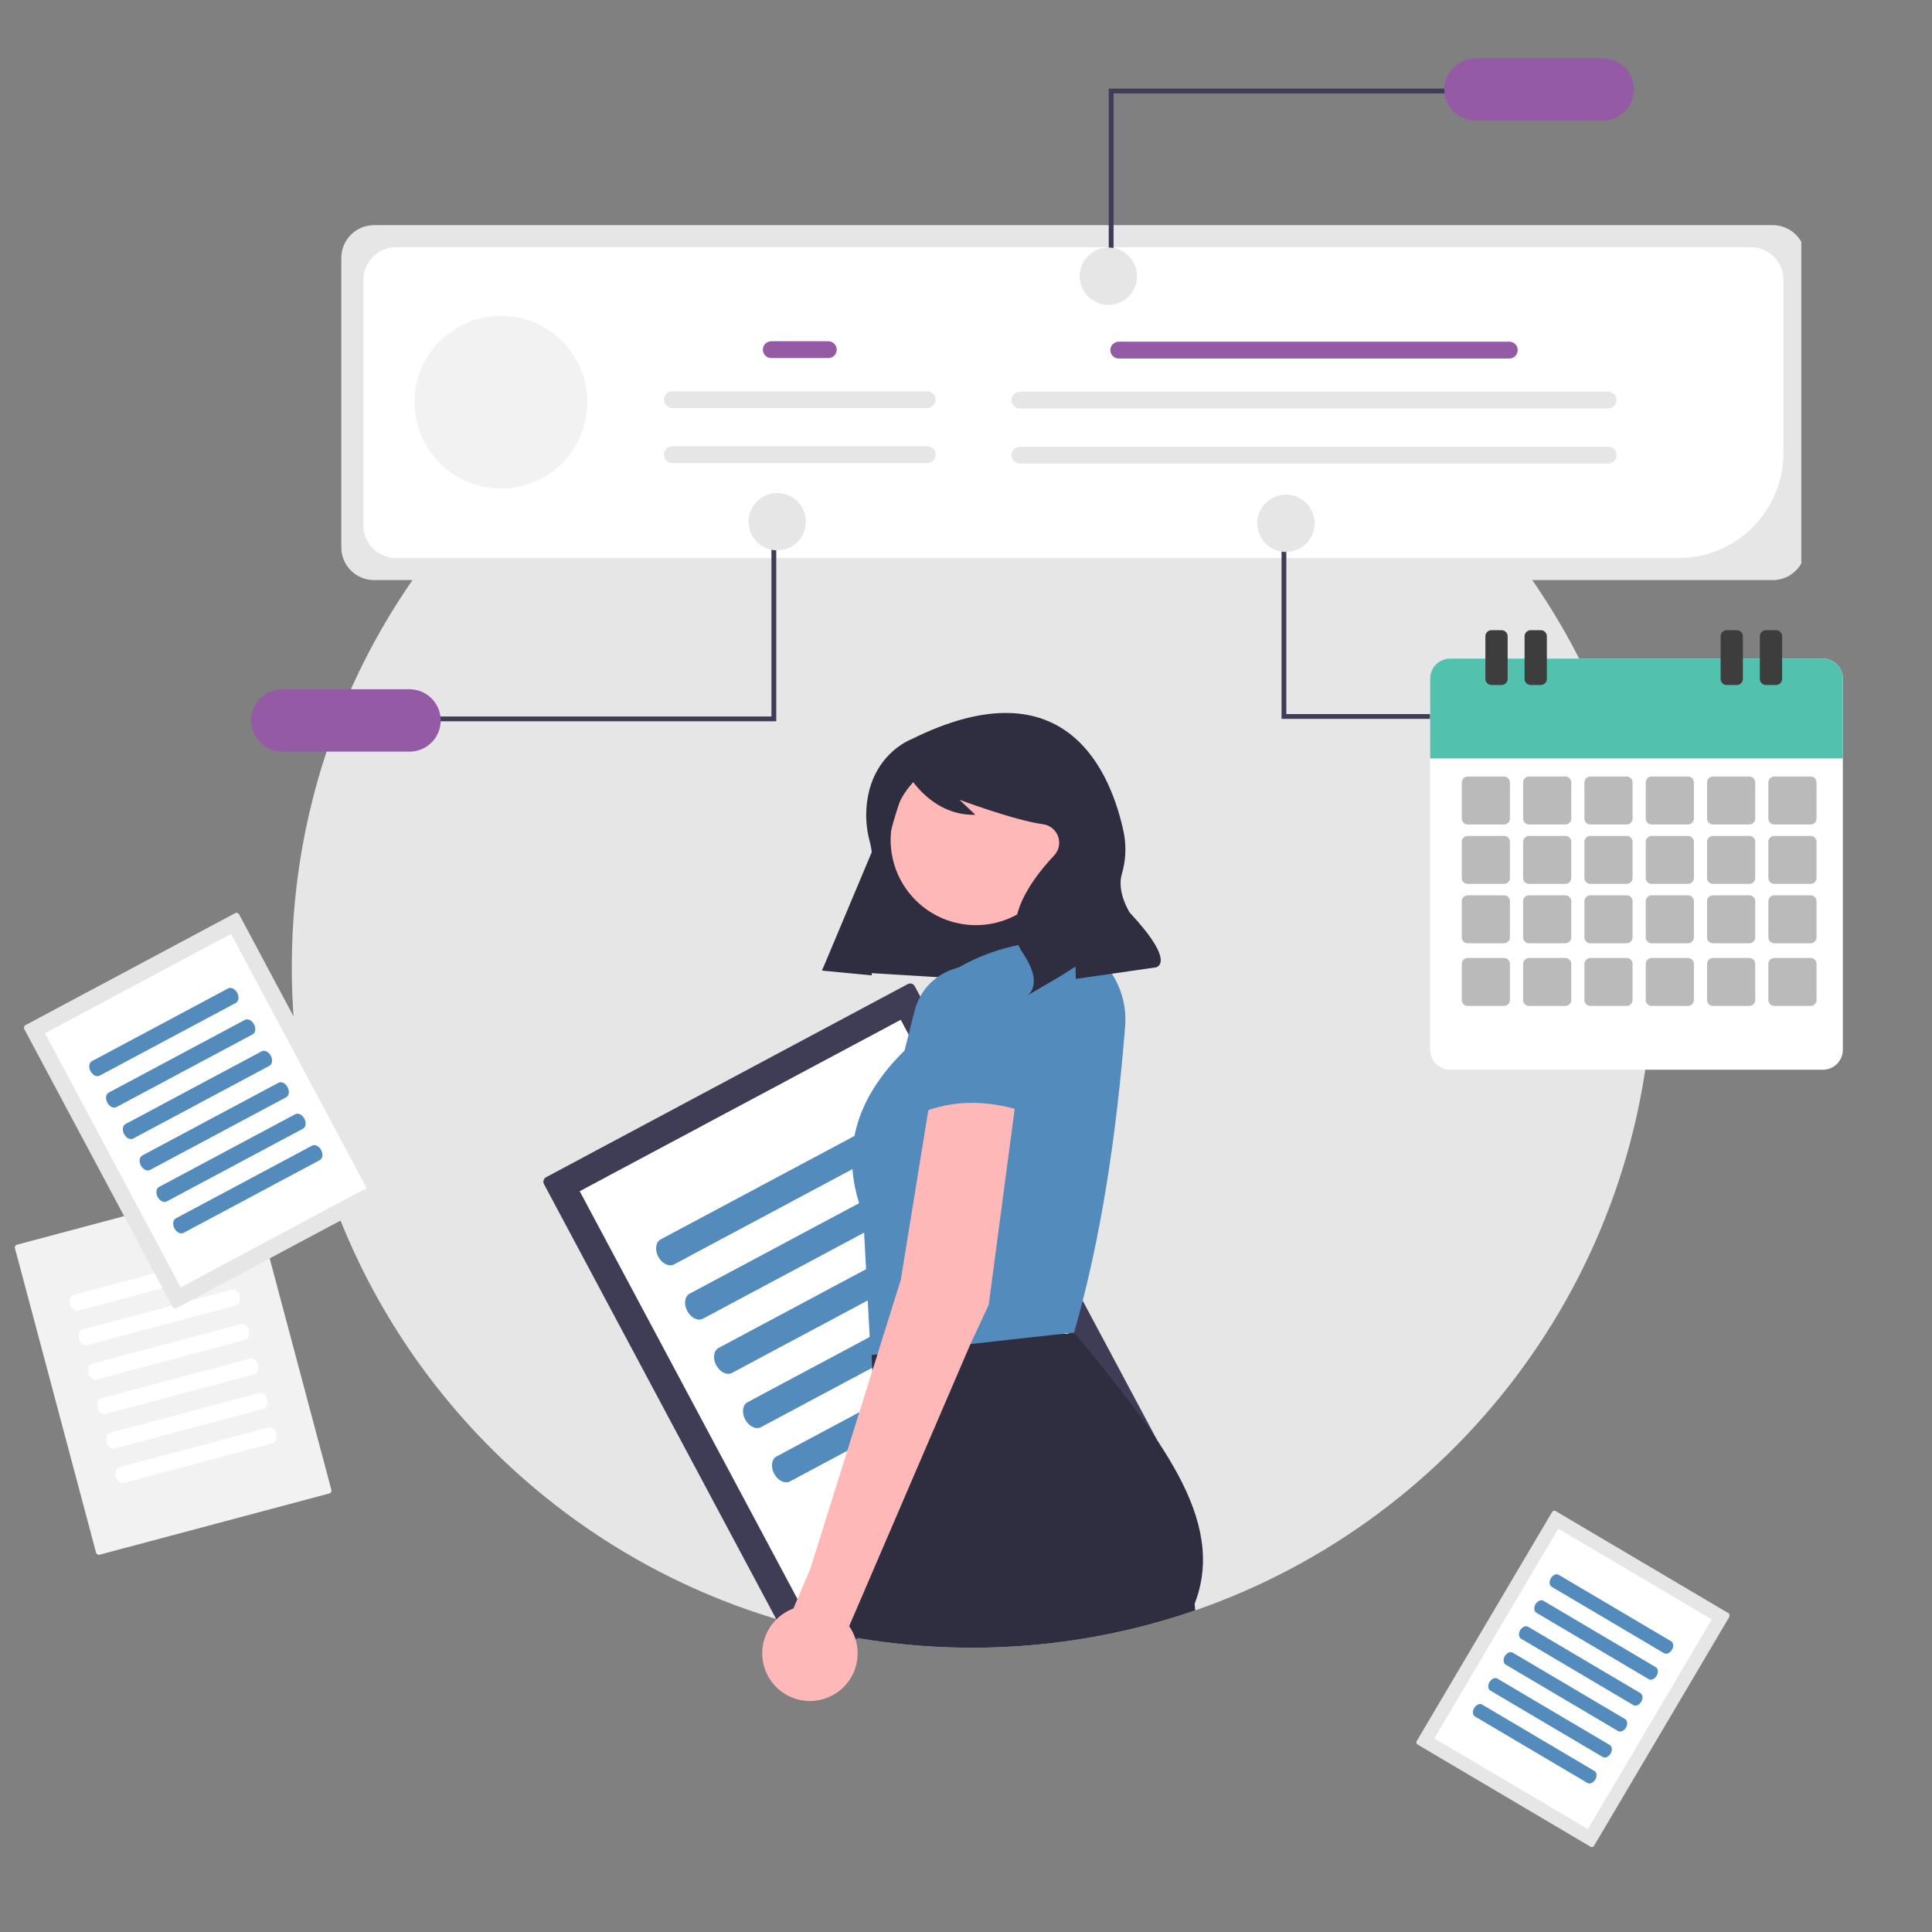 <svg xmlns="http://www.w3.org/2000/svg" xmlns:xlink="http://www.w3.org/1999/xlink" width="800" zoomAndPan="magnify" viewBox="0 0 600 600" height="800" preserveAspectRatio="xMidYMid meet" version="1.0"><rect x="0" y="0" width="600" height="600" fill="#808080" stroke="none"/><defs><clipPath id="89bb601f07"><path d="M 90 88.969 L 514 88.969 L 514 512 L 90 512 Z M 90 88.969 " clip-rule="nonzero"/></clipPath><clipPath id="152b900fd6"><path d="M 439 469 L 537.09 469 L 537.09 574 L 439 574 Z M 439 469 " clip-rule="nonzero"/></clipPath><clipPath id="c8d674a410"><path d="M 105 69 L 559.418 69 L 559.418 181 L 105 181 Z M 105 69 " clip-rule="nonzero"/></clipPath><clipPath id="93ad089cc4"><path d="M 448 18.094 L 508 18.094 L 508 38 L 448 38 Z M 448 18.094 " clip-rule="nonzero"/></clipPath><clipPath id="5bfad93198"><path d="M 553 158 L 559.418 158 L 559.418 230 L 553 230 Z M 553 158 " clip-rule="nonzero"/></clipPath><clipPath id="8594ed94db"><path d="M 502 213 L 559.418 213 L 559.418 233 L 502 233 Z M 502 213 " clip-rule="nonzero"/></clipPath><clipPath id="6e23b83896"><path d="M 77.918 214 L 137 214 L 137 234 L 77.918 234 Z M 77.918 214 " clip-rule="nonzero"/></clipPath><clipPath id="b9aa86b522"><path d="M 444.105 204 L 572.355 204 L 572.355 332.207 L 444.105 332.207 Z M 444.105 204 " clip-rule="nonzero"/></clipPath><clipPath id="442aa84ee0"><path d="M 444.105 204 L 572.355 204 L 572.355 236 L 444.105 236 Z M 444.105 204 " clip-rule="nonzero"/></clipPath><clipPath id="7a20a52db8"><path d="M 461 195.707 L 469 195.707 L 469 213 L 461 213 Z M 461 195.707 " clip-rule="nonzero"/></clipPath><clipPath id="8898181bcc"><path d="M 473 195.707 L 481 195.707 L 481 213 L 473 213 Z M 473 195.707 " clip-rule="nonzero"/></clipPath><clipPath id="fbaa28b6d0"><path d="M 534 195.707 L 542 195.707 L 542 213 L 534 213 Z M 534 195.707 " clip-rule="nonzero"/></clipPath><clipPath id="6b90da4b7a"><path d="M 546 195.707 L 554 195.707 L 554 213 L 546 213 Z M 546 195.707 " clip-rule="nonzero"/></clipPath><clipPath id="8f43c68bb6"><path d="M 4.625 367 L 103 367 L 103 483 L 4.625 483 Z M 4.625 367 " clip-rule="nonzero"/></clipPath></defs><g clip-path="url(#89bb601f07)"><path fill="#e6e6e6" d="M 513.348 300.352 C 513.348 392.852 453.934 471.469 371.18 500.121 C 362.883 502.98 354.441 505.312 345.859 507.125 C 337.273 508.938 328.609 510.215 319.867 510.953 C 311.125 511.695 302.371 511.895 293.605 511.551 C 284.84 511.207 276.125 510.324 267.469 508.906 C 264.168 508.367 260.895 507.746 257.641 507.047 C 253.234 506.113 248.879 505.035 244.578 503.82 C 155.73 478.816 90.613 397.188 90.613 300.352 C 90.613 183.621 185.246 88.992 301.98 88.992 C 418.719 88.992 513.348 183.621 513.348 300.352 Z M 513.348 300.352 " fill-opacity="1" fill-rule="nonzero"/></g><path fill="#3f3d56" d="M 169.594 365.59 C 169.406 365.688 169.246 365.82 169.113 365.98 C 168.98 366.145 168.883 366.328 168.82 366.531 C 168.762 366.73 168.738 366.938 168.762 367.148 C 168.781 367.355 168.84 367.555 168.938 367.742 L 248.406 516.582 C 248.508 516.77 248.641 516.93 248.801 517.062 C 248.965 517.195 249.148 517.293 249.352 517.355 C 249.551 517.418 249.758 517.438 249.969 517.414 C 250.176 517.395 250.375 517.336 250.562 517.238 L 362.898 457.262 C 363.086 457.164 363.246 457.031 363.379 456.867 C 363.512 456.707 363.609 456.523 363.672 456.32 C 363.734 456.117 363.754 455.914 363.734 455.703 C 363.711 455.492 363.652 455.297 363.555 455.109 L 284.086 306.27 C 283.984 306.082 283.855 305.922 283.691 305.789 C 283.527 305.656 283.344 305.559 283.145 305.496 C 282.941 305.434 282.734 305.414 282.523 305.434 C 282.316 305.453 282.117 305.516 281.93 305.613 Z M 169.594 365.59 " fill-opacity="1" fill-rule="nonzero"/><path fill="#ffffff" d="M 180.035 369.938 L 252.758 506.141 L 352.457 452.914 L 279.734 316.711 Z M 173.719 373.309 L 173.73 373.301 L 173.715 373.309 Z M 173.719 373.309 " fill-opacity="1" fill-rule="nonzero"/><path fill="#528bbc" d="M 205.172 384.91 C 203.625 385.738 203.297 388.152 204.438 390.293 C 205.578 392.43 207.77 393.5 209.316 392.672 L 282.336 353.691 C 283.887 352.863 284.215 350.449 283.074 348.309 C 281.93 346.172 279.742 345.102 278.191 345.93 Z M 205.172 384.91 " fill-opacity="1" fill-rule="nonzero"/><path fill="#528bbc" d="M 214.172 401.762 C 212.621 402.59 212.293 405 213.434 407.141 C 214.574 409.281 216.766 410.352 218.312 409.523 L 291.332 370.539 C 292.883 369.715 293.211 367.301 292.07 365.16 C 290.926 363.02 288.738 361.949 287.188 362.777 Z M 214.172 401.762 " fill-opacity="1" fill-rule="nonzero"/><path fill="#528bbc" d="M 223.168 418.609 C 221.617 419.438 221.289 421.852 222.43 423.992 C 223.574 426.129 225.762 427.199 227.312 426.371 L 300.328 387.391 C 301.879 386.562 302.207 384.148 301.066 382.008 C 299.922 379.871 297.734 378.801 296.184 379.629 Z M 223.168 418.609 " fill-opacity="1" fill-rule="nonzero"/><path fill="#528bbc" d="M 232.164 435.461 C 230.613 436.289 230.285 438.703 231.426 440.84 C 232.57 442.98 234.758 444.051 236.309 443.223 L 309.324 404.238 C 310.875 403.414 311.203 401 310.062 398.859 C 308.922 396.719 306.73 395.652 305.184 396.477 Z M 232.164 435.461 " fill-opacity="1" fill-rule="nonzero"/><path fill="#528bbc" d="M 241.16 452.312 C 239.609 453.137 239.281 455.551 240.422 457.691 C 241.566 459.832 243.754 460.898 245.305 460.074 L 318.324 421.09 C 319.871 420.262 320.203 417.848 319.059 415.711 C 317.918 413.57 315.727 412.5 314.18 413.328 Z M 241.16 452.312 " fill-opacity="1" fill-rule="nonzero"/><path fill="#2f2e41" d="M 255.34 301.281 L 321.504 305.324 L 340.031 250.066 L 282 237.805 Z M 255.34 301.281 " fill-opacity="1" fill-rule="nonzero"/><path fill="#ffb8b8" d="M 329.52 260.852 C 329.52 261.719 329.477 262.582 329.391 263.445 C 329.305 264.305 329.18 265.164 329.008 266.012 C 328.84 266.863 328.629 267.703 328.379 268.531 C 328.125 269.359 327.836 270.176 327.504 270.977 C 327.172 271.777 326.801 272.559 326.395 273.324 C 325.984 274.09 325.539 274.832 325.059 275.551 C 324.578 276.27 324.062 276.965 323.512 277.637 C 322.961 278.305 322.379 278.949 321.766 279.562 C 321.156 280.172 320.512 280.754 319.844 281.305 C 319.172 281.855 318.477 282.371 317.758 282.852 C 317.035 283.332 316.293 283.777 315.531 284.188 C 314.766 284.594 313.984 284.965 313.184 285.297 C 312.383 285.629 311.566 285.918 310.738 286.172 C 309.906 286.422 309.07 286.633 308.219 286.801 C 307.367 286.973 306.512 287.098 305.648 287.184 C 304.789 287.27 303.922 287.312 303.055 287.312 C 302.188 287.312 301.324 287.27 300.461 287.184 C 299.602 287.098 298.742 286.973 297.895 286.801 C 297.043 286.633 296.203 286.422 295.375 286.172 C 294.547 285.918 293.73 285.629 292.93 285.297 C 292.129 284.965 291.348 284.594 290.582 284.188 C 289.816 283.777 289.074 283.332 288.355 282.852 C 287.633 282.371 286.938 281.855 286.27 281.305 C 285.598 280.754 284.957 280.172 284.344 279.562 C 283.73 278.949 283.152 278.305 282.602 277.637 C 282.051 276.965 281.535 276.27 281.055 275.551 C 280.574 274.832 280.129 274.09 279.719 273.324 C 279.309 272.559 278.941 271.777 278.609 270.977 C 278.277 270.176 277.984 269.359 277.734 268.531 C 277.48 267.703 277.273 266.863 277.102 266.012 C 276.934 265.164 276.809 264.305 276.723 263.445 C 276.637 262.582 276.594 261.719 276.594 260.852 C 276.594 259.984 276.637 259.117 276.723 258.258 C 276.809 257.395 276.934 256.539 277.102 255.688 C 277.273 254.84 277.48 254 277.734 253.168 C 277.984 252.34 278.277 251.523 278.609 250.723 C 278.941 249.922 279.309 249.141 279.719 248.375 C 280.129 247.613 280.574 246.871 281.055 246.148 C 281.535 245.43 282.051 244.734 282.602 244.062 C 283.152 243.395 283.73 242.754 284.344 242.141 C 284.957 241.527 285.598 240.945 286.27 240.395 C 286.938 239.848 287.633 239.332 288.355 238.848 C 289.074 238.367 289.816 237.922 290.582 237.516 C 291.348 237.105 292.129 236.734 292.93 236.402 C 293.73 236.074 294.547 235.781 295.375 235.527 C 296.203 235.277 297.043 235.066 297.895 234.898 C 298.742 234.73 299.602 234.602 300.461 234.516 C 301.324 234.434 302.188 234.391 303.055 234.391 C 303.922 234.391 304.789 234.434 305.648 234.516 C 306.512 234.602 307.367 234.73 308.219 234.898 C 309.07 235.066 309.906 235.277 310.738 235.527 C 311.566 235.781 312.383 236.074 313.184 236.402 C 313.984 236.734 314.766 237.105 315.531 237.516 C 316.293 237.922 317.035 238.367 317.758 238.848 C 318.477 239.332 319.172 239.848 319.844 240.395 C 320.512 240.945 321.156 241.527 321.766 242.141 C 322.379 242.754 322.961 243.395 323.512 244.062 C 324.062 244.734 324.578 245.43 325.059 246.148 C 325.539 246.871 325.984 247.613 326.395 248.375 C 326.801 249.141 327.172 249.922 327.504 250.723 C 327.836 251.523 328.125 252.34 328.379 253.168 C 328.629 254 328.84 254.84 329.008 255.688 C 329.18 256.539 329.305 257.395 329.391 258.258 C 329.477 259.117 329.52 259.984 329.52 260.852 Z M 329.52 260.852 " fill-opacity="1" fill-rule="nonzero"/><path fill="#2f2e41" d="M 371.008 498.062 L 371.18 500.121 C 362.883 502.98 354.441 505.312 345.859 507.125 C 337.273 508.938 328.609 510.215 319.867 510.953 C 311.125 511.695 302.371 511.895 293.605 511.551 C 284.84 511.207 276.125 510.324 267.469 508.906 L 257.641 507.047 L 266.992 486.309 L 273.121 472.715 L 270.914 425.688 L 270.68 420.82 L 270.395 414.613 L 274.387 414.59 L 302.777 414.418 L 329.832 414.246 L 333.961 414.223 C 359.832 446.043 381.176 471.906 371.008 498.062 Z M 371.008 498.062 " fill-opacity="1" fill-rule="nonzero"/><path fill="#528bbc" d="M 333.57 413.832 L 270.395 420.852 L 268.055 377.176 C 260.641 358.266 265.531 341.391 280.922 326.242 L 284.047 313.863 C 284.461 312.238 285.082 310.695 285.914 309.242 C 286.746 307.789 287.762 306.473 288.953 305.297 C 290.148 304.121 291.477 303.125 292.945 302.312 C 294.41 301.504 295.957 300.902 297.59 300.516 C 307.93 294.586 319.645 291.758 332.789 292.164 C 334.094 292.672 335.348 293.281 336.555 293.992 C 337.762 294.703 338.902 295.504 339.98 296.395 C 341.059 297.289 342.062 298.262 342.984 299.312 C 343.906 300.367 344.738 301.484 345.484 302.672 C 346.227 303.855 346.875 305.094 347.418 306.383 C 347.965 307.672 348.406 308.996 348.738 310.355 C 349.074 311.711 349.301 313.09 349.414 314.484 C 349.527 315.879 349.531 317.273 349.422 318.672 C 346.703 352.996 341.824 385.125 333.57 413.832 Z M 333.57 413.832 " fill-opacity="1" fill-rule="nonzero"/><path fill="#2f2e41" d="M 283.039 229.586 C 283.039 229.586 269.355 234.578 269.004 252.734 C 268.984 255.801 269.387 258.816 270.215 261.77 C 271.102 265.105 271.812 272.348 265.848 281.996 C 261.945 288.266 258.43 294.742 255.293 301.426 L 270.699 302.914 L 273.246 277.375 C 274.488 264.926 277.508 252.922 282.305 241.367 L 282.402 241.129 C 282.402 241.129 289.473 253.41 302.902 253.035 L 297.973 248.371 C 297.973 248.371 314.797 254.707 323.945 255.98 C 324.469 256.051 324.969 256.191 325.453 256.402 C 325.938 256.613 326.383 256.883 326.793 257.215 C 327.203 257.547 327.562 257.93 327.867 258.355 C 328.172 258.785 328.414 259.25 328.594 259.746 C 328.773 260.242 328.883 260.75 328.922 261.277 C 328.965 261.801 328.934 262.324 328.832 262.84 C 328.73 263.359 328.559 263.852 328.32 264.324 C 328.086 264.793 327.789 265.223 327.434 265.613 C 327.383 265.672 327.328 265.73 327.27 265.789 C 321.676 271.711 310.539 285.465 317.555 295.832 C 324.566 306.195 318.891 309.238 318.891 309.238 L 329.285 303.184 L 334 300.168 L 334.109 304.008 L 358.977 300.426 C 358.977 300.426 365.664 299.277 350.812 283.371 C 350.812 283.371 346.832 277.145 348.344 271.637 C 349.609 267.383 349.836 263.078 349.027 258.719 C 345.297 240.82 331.637 205.418 283.039 229.586 Z M 283.039 229.586 " fill-opacity="1" fill-rule="nonzero"/><g clip-path="url(#152b900fd6)"><path fill="#e6e6e6" d="M 483.102 469.266 C 482.918 469.156 482.719 469.129 482.512 469.18 C 482.301 469.234 482.145 469.355 482.035 469.539 L 439.973 540.715 C 439.863 540.898 439.836 541.094 439.891 541.305 C 439.941 541.512 440.062 541.672 440.246 541.781 L 493.965 573.523 C 494.152 573.633 494.348 573.66 494.555 573.609 C 494.766 573.555 494.926 573.434 495.035 573.25 L 537.094 502.074 C 537.203 501.891 537.23 501.695 537.18 501.484 C 537.125 501.277 537.004 501.117 536.82 501.008 Z M 483.102 469.266 " fill-opacity="1" fill-rule="nonzero"/></g><path fill="#ffffff" d="M 483.941 474.742 L 445.453 539.875 L 493.125 568.047 L 531.617 502.914 Z M 480.922 472.957 L 480.926 472.961 L 480.918 472.957 Z M 480.922 472.957 " fill-opacity="1" fill-rule="nonzero"/><path fill="#528bbc" d="M 484.074 489.078 C 483.336 488.641 482.242 489.117 481.637 490.141 C 481.031 491.164 481.141 492.352 481.883 492.789 L 516.801 513.422 C 517.539 513.859 518.633 513.383 519.238 512.359 C 519.844 511.34 519.734 510.148 518.992 509.711 Z M 484.074 489.078 " fill-opacity="1" fill-rule="nonzero"/><path fill="#528bbc" d="M 479.316 497.137 C 478.574 496.699 477.48 497.176 476.875 498.199 C 476.27 499.223 476.379 500.41 477.121 500.848 L 512.039 521.48 C 512.777 521.918 513.871 521.441 514.477 520.418 C 515.082 519.395 514.973 518.207 514.23 517.77 Z M 479.316 497.137 " fill-opacity="1" fill-rule="nonzero"/><path fill="#528bbc" d="M 474.555 505.195 C 473.812 504.758 472.719 505.234 472.113 506.254 C 471.508 507.277 471.617 508.469 472.359 508.906 L 507.277 529.539 C 508.016 529.977 509.109 529.5 509.715 528.477 C 510.32 527.453 510.211 526.266 509.469 525.828 Z M 474.555 505.195 " fill-opacity="1" fill-rule="nonzero"/><path fill="#528bbc" d="M 469.793 513.25 C 469.051 512.812 467.957 513.289 467.352 514.312 C 466.746 515.336 466.855 516.523 467.598 516.961 L 502.516 537.594 C 503.254 538.031 504.348 537.555 504.953 536.531 C 505.559 535.512 505.449 534.32 504.707 533.883 Z M 469.793 513.25 " fill-opacity="1" fill-rule="nonzero"/><path fill="#528bbc" d="M 465.031 521.309 C 464.289 520.871 463.195 521.348 462.59 522.371 C 461.984 523.395 462.094 524.582 462.836 525.02 L 497.754 545.652 C 498.492 546.09 499.586 545.613 500.191 544.59 C 500.797 543.566 500.688 542.379 499.945 541.941 Z M 465.031 521.309 " fill-opacity="1" fill-rule="nonzero"/><path fill="#528bbc" d="M 460.27 529.367 C 459.527 528.93 458.434 529.406 457.828 530.43 C 457.223 531.449 457.332 532.641 458.074 533.078 L 492.992 553.711 C 493.73 554.148 494.828 553.672 495.43 552.648 C 496.035 551.625 495.926 550.438 495.184 550 Z M 460.27 529.367 " fill-opacity="1" fill-rule="nonzero"/><path fill="#ffb8b8" d="M 289.113 339.738 L 288.301 344.762 L 279.754 397.453 L 274.387 414.59 L 272.5 420.617 L 270.914 425.688 L 251.672 487.145 L 246.395 499.547 C 245.914 499.727 245.445 499.926 244.988 500.152 C 244.531 500.379 244.082 500.625 243.652 500.898 C 243.219 501.172 242.801 501.465 242.398 501.781 C 241.996 502.094 241.609 502.43 241.242 502.785 C 240.875 503.141 240.527 503.512 240.199 503.902 C 239.871 504.293 239.562 504.703 239.273 505.125 C 238.988 505.547 238.723 505.984 238.48 506.434 C 238.238 506.883 238.023 507.348 237.828 507.82 C 237.633 508.293 237.465 508.773 237.32 509.262 C 237.176 509.754 237.059 510.25 236.965 510.754 C 236.871 511.254 236.805 511.762 236.766 512.27 C 236.727 512.781 236.711 513.289 236.723 513.801 C 236.734 514.312 236.773 514.82 236.84 515.328 C 236.906 515.836 236.996 516.336 237.113 516.836 C 237.23 517.332 237.371 517.82 237.539 518.305 C 237.707 518.789 237.898 519.262 238.117 519.723 C 238.332 520.188 238.574 520.637 238.836 521.074 C 239.098 521.512 239.383 521.934 239.691 522.344 C 240 522.754 240.324 523.145 240.672 523.52 C 241.02 523.895 241.387 524.25 241.773 524.586 C 242.156 524.922 242.559 525.238 242.973 525.535 C 243.391 525.828 243.824 526.102 244.27 526.352 C 244.715 526.602 245.172 526.832 245.641 527.035 C 246.109 527.238 246.586 527.414 247.074 527.57 C 247.562 527.723 248.055 527.852 248.555 527.953 C 249.055 528.059 249.562 528.133 250.07 528.184 C 250.578 528.234 251.086 528.258 251.598 528.258 C 252.109 528.254 252.621 528.227 253.129 528.172 C 253.637 528.117 254.141 528.035 254.641 527.926 C 255.141 527.82 255.633 527.688 256.117 527.531 C 256.605 527.371 257.082 527.188 257.547 526.98 C 258.016 526.773 258.469 526.543 258.914 526.289 C 259.355 526.035 259.785 525.758 260.199 525.457 C 260.613 525.16 261.012 524.84 261.395 524.5 C 261.773 524.16 262.137 523.801 262.48 523.422 C 262.828 523.047 263.148 522.652 263.453 522.238 C 263.758 521.828 264.039 521.402 264.297 520.961 C 264.559 520.523 264.793 520.07 265.008 519.605 C 265.219 519.141 265.406 518.664 265.57 518.184 C 265.734 517.699 265.871 517.207 265.984 516.707 C 266.098 516.211 266.184 515.707 266.246 515.199 C 266.305 514.691 266.34 514.184 266.348 513.672 C 266.355 513.16 266.336 512.648 266.293 512.141 C 266.246 511.633 266.176 511.125 266.078 510.625 C 265.98 510.125 265.859 509.629 265.711 509.141 C 265.562 508.648 265.387 508.168 265.191 507.699 C 264.992 507.227 264.77 506.77 264.523 506.32 C 264.277 505.871 264.012 505.438 263.719 505.016 L 301.379 417.41 L 302.777 414.418 L 307.051 405.254 L 315.125 344.348 L 315.629 340.52 Z M 289.113 339.738 " fill-opacity="1" fill-rule="nonzero"/><path fill="#528bbc" d="M 320.309 345.977 C 308.051 341.574 296.293 341.105 285.211 345.977 L 288.828 314.629 C 288.797 313.66 288.855 312.695 289.012 311.738 C 289.168 310.781 289.41 309.848 289.75 308.938 C 290.086 308.027 290.504 307.16 291.012 306.332 C 291.516 305.504 292.098 304.73 292.754 304.016 C 293.41 303.301 294.125 302.656 294.906 302.082 C 295.688 301.508 296.52 301.012 297.395 300.598 C 298.273 300.184 299.184 299.859 300.121 299.625 C 301.062 299.387 302.02 299.242 302.988 299.191 C 303.969 299.141 304.941 299.184 305.914 299.324 C 306.887 299.465 307.836 299.699 308.762 300.027 C 309.688 300.355 310.57 300.77 311.414 301.27 C 312.258 301.773 313.047 302.352 313.773 303.008 C 314.504 303.664 315.164 304.387 315.75 305.176 C 316.34 305.961 316.844 306.797 317.266 307.684 C 317.691 308.57 318.023 309.488 318.266 310.438 C 318.508 311.391 318.652 312.355 318.703 313.336 L 318.707 313.387 Z M 320.309 345.977 " fill-opacity="1" fill-rule="nonzero"/><g clip-path="url(#c8d674a410)"><path fill="#e6e6e6" d="M 550.574 180.152 L 116.137 180.152 C 115.473 180.152 114.812 180.086 114.16 179.957 C 113.508 179.828 112.871 179.633 112.258 179.379 C 111.641 179.125 111.059 178.812 110.504 178.441 C 109.953 178.07 109.438 177.652 108.969 177.18 C 108.496 176.711 108.078 176.199 107.707 175.645 C 107.336 175.09 107.023 174.508 106.77 173.891 C 106.516 173.277 106.32 172.645 106.191 171.992 C 106.062 171.34 105.996 170.68 105.996 170.012 L 105.996 80.062 C 105.996 79.398 106.062 78.738 106.191 78.086 C 106.32 77.434 106.516 76.797 106.77 76.184 C 107.023 75.57 107.336 74.984 107.707 74.434 C 108.078 73.879 108.496 73.367 108.969 72.895 C 109.438 72.426 109.953 72.004 110.504 71.637 C 111.059 71.266 111.641 70.953 112.258 70.699 C 112.871 70.441 113.508 70.25 114.16 70.121 C 114.812 69.988 115.473 69.922 116.137 69.922 L 550.574 69.922 C 551.238 69.922 551.898 69.988 552.551 70.121 C 553.203 70.25 553.836 70.441 554.453 70.699 C 555.066 70.953 555.652 71.266 556.203 71.637 C 556.758 72.004 557.27 72.426 557.742 72.895 C 558.211 73.367 558.633 73.879 559 74.434 C 559.371 74.984 559.684 75.57 559.941 76.184 C 560.195 76.797 560.387 77.434 560.52 78.086 C 560.648 78.738 560.715 79.398 560.715 80.062 L 560.715 170.012 C 560.715 170.68 560.648 171.34 560.52 171.992 C 560.387 172.645 560.195 173.277 559.941 173.891 C 559.684 174.508 559.371 175.09 559.004 175.645 C 558.633 176.199 558.211 176.711 557.742 177.18 C 557.27 177.652 556.758 178.07 556.203 178.441 C 555.652 178.812 555.066 179.125 554.453 179.379 C 553.836 179.633 553.203 179.828 552.551 179.957 C 551.898 180.086 551.238 180.152 550.574 180.152 Z M 550.574 180.152 " fill-opacity="1" fill-rule="nonzero"/></g><path fill="#ffffff" d="M 521.25 173.312 L 122.98 173.312 C 122.312 173.312 121.652 173.246 121 173.117 C 120.348 172.988 119.715 172.793 119.102 172.539 C 118.484 172.285 117.902 171.973 117.348 171.602 C 116.793 171.23 116.281 170.812 115.812 170.34 C 115.34 169.871 114.922 169.359 114.551 168.805 C 114.18 168.25 113.867 167.668 113.613 167.051 C 113.355 166.438 113.164 165.805 113.035 165.152 C 112.902 164.5 112.836 163.84 112.836 163.172 L 112.836 86.906 C 112.836 86.242 112.902 85.582 113.035 84.93 C 113.164 84.277 113.355 83.645 113.613 83.027 C 113.867 82.414 114.18 81.832 114.551 81.277 C 114.922 80.723 115.34 80.211 115.812 79.742 C 116.281 79.27 116.793 78.852 117.348 78.48 C 117.902 78.109 118.484 77.797 119.102 77.543 C 119.715 77.289 120.348 77.094 121 76.965 C 121.652 76.832 122.312 76.77 122.98 76.766 L 543.73 76.766 C 544.398 76.77 545.055 76.832 545.711 76.965 C 546.363 77.094 546.996 77.289 547.609 77.543 C 548.227 77.797 548.809 78.109 549.363 78.48 C 549.918 78.852 550.43 79.27 550.898 79.742 C 551.371 80.211 551.789 80.723 552.16 81.277 C 552.531 81.832 552.844 82.414 553.098 83.027 C 553.355 83.645 553.547 84.277 553.676 84.93 C 553.809 85.582 553.871 86.242 553.875 86.906 L 553.875 140.699 C 553.871 141.766 553.82 142.832 553.715 143.895 C 553.609 144.957 553.449 146.012 553.242 147.059 C 553.031 148.105 552.773 149.141 552.461 150.16 C 552.148 151.184 551.789 152.188 551.379 153.172 C 550.973 154.16 550.516 155.125 550.012 156.066 C 549.508 157.008 548.957 157.922 548.363 158.809 C 547.77 159.699 547.137 160.555 546.457 161.379 C 545.781 162.203 545.062 162.996 544.309 163.75 C 543.555 164.504 542.762 165.223 541.938 165.898 C 541.109 166.578 540.254 167.211 539.367 167.805 C 538.48 168.398 537.562 168.949 536.621 169.453 C 535.68 169.957 534.715 170.414 533.73 170.82 C 532.742 171.23 531.738 171.59 530.715 171.902 C 529.695 172.211 528.66 172.473 527.613 172.68 C 526.566 172.891 525.512 173.047 524.449 173.152 C 523.383 173.258 522.32 173.312 521.25 173.312 Z M 521.25 173.312 " fill-opacity="1" fill-rule="nonzero"/><path fill="#955aa5" d="M 468.727 111.344 L 347.434 111.344 C 347.086 111.344 346.754 111.277 346.434 111.145 C 346.113 111.012 345.828 110.82 345.586 110.578 C 345.34 110.332 345.148 110.047 345.02 109.727 C 344.887 109.406 344.82 109.074 344.82 108.727 C 344.82 108.379 344.887 108.047 345.02 107.727 C 345.148 107.406 345.34 107.125 345.586 106.879 C 345.828 106.633 346.113 106.445 346.434 106.312 C 346.754 106.18 347.086 106.113 347.434 106.113 L 468.727 106.113 C 469.074 106.113 469.406 106.18 469.727 106.312 C 470.047 106.445 470.332 106.633 470.578 106.879 C 470.82 107.125 471.012 107.406 471.145 107.727 C 471.277 108.047 471.344 108.379 471.344 108.727 C 471.344 109.074 471.277 109.406 471.145 109.727 C 471.012 110.047 470.82 110.332 470.578 110.578 C 470.332 110.82 470.047 111.012 469.727 111.145 C 469.406 111.277 469.074 111.344 468.727 111.344 Z M 468.727 111.344 " fill-opacity="1" fill-rule="nonzero"/><path fill="#e6e6e6" d="M 499.426 126.863 L 316.734 126.863 C 316.387 126.863 316.055 126.797 315.734 126.664 C 315.414 126.535 315.129 126.344 314.883 126.098 C 314.641 125.855 314.449 125.57 314.316 125.25 C 314.184 124.93 314.117 124.598 314.117 124.25 C 314.117 123.902 314.184 123.57 314.316 123.25 C 314.449 122.93 314.641 122.645 314.883 122.402 C 315.129 122.156 315.414 121.965 315.734 121.832 C 316.055 121.699 316.387 121.637 316.734 121.637 L 499.426 121.637 C 499.773 121.637 500.109 121.699 500.43 121.832 C 500.75 121.965 501.031 122.156 501.277 122.402 C 501.523 122.645 501.711 122.93 501.844 123.25 C 501.977 123.57 502.043 123.902 502.043 124.25 C 502.043 124.598 501.977 124.93 501.844 125.25 C 501.711 125.57 501.523 125.855 501.277 126.098 C 501.031 126.344 500.75 126.535 500.43 126.664 C 500.109 126.797 499.773 126.863 499.426 126.863 Z M 499.426 126.863 " fill-opacity="1" fill-rule="nonzero"/><path fill="#e6e6e6" d="M 499.426 143.969 L 316.734 143.969 C 316.387 143.969 316.055 143.902 315.734 143.77 C 315.414 143.637 315.129 143.449 314.883 143.203 C 314.641 142.957 314.449 142.676 314.316 142.355 C 314.184 142.035 314.117 141.699 314.117 141.355 C 314.117 141.008 314.184 140.672 314.316 140.352 C 314.449 140.031 314.641 139.75 314.883 139.504 C 315.129 139.258 315.414 139.07 315.734 138.938 C 316.055 138.805 316.387 138.738 316.734 138.738 L 499.426 138.738 C 499.773 138.738 500.109 138.805 500.43 138.938 C 500.75 139.07 501.031 139.258 501.277 139.504 C 501.523 139.75 501.711 140.031 501.844 140.352 C 501.977 140.672 502.043 141.008 502.043 141.355 C 502.043 141.699 501.977 142.035 501.844 142.355 C 501.711 142.676 501.523 142.957 501.277 143.203 C 501.031 143.449 500.75 143.637 500.43 143.77 C 500.109 143.902 499.773 143.969 499.426 143.969 Z M 499.426 143.969 " fill-opacity="1" fill-rule="nonzero"/><path fill="#3f3d56" d="M 345.824 84.922 L 344.332 84.922 L 344.332 27.52 L 452.137 27.52 L 452.137 29.008 L 345.824 29.008 Z M 345.824 84.922 " fill-opacity="1" fill-rule="nonzero"/><g clip-path="url(#93ad089cc4)"><path fill="#955aa5" d="M 497.727 18.094 L 458.227 18.094 C 457.594 18.094 456.965 18.156 456.34 18.281 C 455.715 18.406 455.109 18.59 454.523 18.832 C 453.938 19.074 453.379 19.375 452.852 19.727 C 452.32 20.082 451.832 20.484 451.383 20.934 C 450.934 21.383 450.535 21.871 450.18 22.398 C 449.828 22.93 449.527 23.488 449.285 24.074 C 449.043 24.66 448.859 25.266 448.734 25.891 C 448.613 26.512 448.551 27.145 448.551 27.777 C 448.551 28.414 448.613 29.043 448.734 29.668 C 448.859 30.289 449.043 30.895 449.285 31.484 C 449.531 32.07 449.828 32.629 450.18 33.156 C 450.535 33.688 450.934 34.176 451.383 34.625 C 451.832 35.074 452.32 35.477 452.852 35.828 C 453.379 36.184 453.938 36.48 454.523 36.727 C 455.109 36.969 455.715 37.152 456.34 37.277 C 456.965 37.402 457.594 37.465 458.227 37.465 L 497.727 37.465 C 498.363 37.465 498.992 37.402 499.617 37.277 C 500.238 37.152 500.844 36.969 501.434 36.727 C 502.02 36.48 502.578 36.184 503.105 35.828 C 503.633 35.477 504.121 35.074 504.57 34.625 C 505.02 34.176 505.422 33.688 505.773 33.156 C 506.129 32.629 506.426 32.07 506.668 31.484 C 506.914 30.895 507.098 30.289 507.219 29.668 C 507.344 29.043 507.406 28.414 507.406 27.777 C 507.406 27.145 507.344 26.512 507.219 25.891 C 507.098 25.266 506.914 24.66 506.668 24.074 C 506.426 23.488 506.129 22.93 505.773 22.398 C 505.422 21.871 505.02 21.383 504.57 20.934 C 504.121 20.484 503.633 20.082 503.105 19.727 C 502.578 19.375 502.02 19.074 501.434 18.832 C 500.844 18.59 500.238 18.406 499.617 18.281 C 498.992 18.156 498.363 18.094 497.727 18.094 Z M 497.727 18.094 " fill-opacity="1" fill-rule="nonzero"/></g><path fill="#e6e6e6" d="M 353.117 85.773 C 353.117 86.359 353.059 86.938 352.945 87.508 C 352.832 88.082 352.66 88.641 352.438 89.18 C 352.215 89.719 351.941 90.23 351.613 90.719 C 351.289 91.203 350.922 91.652 350.508 92.066 C 350.094 92.48 349.645 92.848 349.16 93.176 C 348.672 93.5 348.16 93.773 347.621 93.996 C 347.078 94.219 346.523 94.391 345.949 94.504 C 345.375 94.617 344.797 94.676 344.211 94.676 C 343.629 94.676 343.051 94.617 342.477 94.504 C 341.902 94.391 341.344 94.219 340.805 93.996 C 340.266 93.773 339.754 93.5 339.266 93.176 C 338.781 92.848 338.332 92.48 337.918 92.066 C 337.504 91.652 337.137 91.203 336.809 90.719 C 336.484 90.23 336.211 89.719 335.988 89.18 C 335.766 88.641 335.594 88.082 335.48 87.508 C 335.367 86.938 335.309 86.359 335.309 85.773 C 335.309 85.188 335.367 84.609 335.48 84.035 C 335.594 83.465 335.766 82.906 335.988 82.367 C 336.211 81.828 336.484 81.312 336.809 80.828 C 337.137 80.344 337.504 79.891 337.918 79.48 C 338.332 79.066 338.781 78.695 339.266 78.371 C 339.754 78.047 340.266 77.773 340.805 77.551 C 341.344 77.324 341.902 77.156 342.477 77.043 C 343.051 76.93 343.629 76.871 344.211 76.871 C 344.797 76.871 345.375 76.93 345.949 77.043 C 346.523 77.156 347.078 77.324 347.621 77.551 C 348.16 77.773 348.672 78.047 349.16 78.371 C 349.645 78.695 350.094 79.066 350.508 79.48 C 350.922 79.891 351.289 80.344 351.613 80.828 C 351.941 81.312 352.215 81.828 352.438 82.367 C 352.66 82.906 352.832 83.465 352.945 84.035 C 353.059 84.609 353.117 85.188 353.117 85.773 Z M 353.117 85.773 " fill-opacity="1" fill-rule="nonzero"/><g clip-path="url(#5bfad93198)"><path fill="#a0616a" d="M 562.535 228.922 C 563.012 228.781 563.469 228.59 563.906 228.344 C 564.34 228.102 564.746 227.816 565.117 227.484 C 565.492 227.152 565.824 226.785 566.113 226.379 C 566.406 225.977 566.652 225.543 566.848 225.086 C 567.047 224.629 567.191 224.156 567.285 223.664 C 567.379 223.176 567.418 222.68 567.402 222.184 C 567.391 221.684 567.32 221.191 567.199 220.711 C 567.074 220.227 566.902 219.762 566.68 219.316 L 586.965 160.719 L 573.688 158.312 L 557.043 216.453 C 556.688 216.664 556.348 216.906 556.035 217.18 C 555.719 217.453 555.434 217.75 555.172 218.074 C 554.91 218.402 554.684 218.746 554.484 219.113 C 554.289 219.48 554.125 219.863 554 220.258 C 553.871 220.656 553.781 221.059 553.727 221.473 C 553.672 221.887 553.656 222.301 553.676 222.715 C 553.699 223.133 553.758 223.543 553.852 223.945 C 553.949 224.352 554.082 224.746 554.25 225.125 C 554.418 225.508 554.617 225.871 554.852 226.215 C 555.086 226.559 555.348 226.879 555.641 227.176 C 555.934 227.473 556.25 227.742 556.59 227.98 C 556.934 228.219 557.293 228.426 557.672 228.598 C 558.047 228.773 558.441 228.91 558.844 229.012 C 559.246 229.113 559.656 229.18 560.074 229.207 C 560.488 229.234 560.902 229.227 561.316 229.176 C 561.73 229.129 562.137 229.047 562.535 228.922 Z M 562.535 228.922 " fill-opacity="1" fill-rule="nonzero"/></g><path fill="#3f3d56" d="M 399.48 165.852 L 397.992 165.852 L 397.992 223.254 L 505.797 223.254 L 505.797 221.766 L 399.48 221.766 Z M 399.48 165.852 " fill-opacity="1" fill-rule="nonzero"/><g clip-path="url(#8594ed94db)"><path fill="#955aa5" d="M 561.074 222.996 C 561.074 222.359 561.012 221.73 560.887 221.105 C 560.762 220.484 560.578 219.879 560.332 219.289 C 560.09 218.703 559.793 218.145 559.438 217.617 C 559.086 217.086 558.684 216.598 558.234 216.148 C 557.785 215.699 557.293 215.297 556.766 214.945 C 556.238 214.59 555.68 214.293 555.09 214.051 C 554.504 213.805 553.898 213.621 553.273 213.496 C 552.652 213.371 552.02 213.309 551.387 213.309 L 511.887 213.309 C 511.25 213.309 510.621 213.371 509.996 213.496 C 509.371 213.621 508.766 213.805 508.18 214.047 C 507.59 214.289 507.031 214.59 506.504 214.941 C 505.977 215.297 505.484 215.695 505.035 216.145 C 504.586 216.598 504.184 217.086 503.832 217.613 C 503.477 218.145 503.18 218.699 502.938 219.289 C 502.691 219.875 502.508 220.48 502.383 221.105 C 502.262 221.73 502.199 222.359 502.199 222.996 C 502.199 223.633 502.262 224.262 502.383 224.887 C 502.508 225.508 502.691 226.113 502.938 226.703 C 503.18 227.289 503.477 227.848 503.832 228.375 C 504.184 228.906 504.586 229.395 505.035 229.844 C 505.484 230.293 505.977 230.695 506.504 231.051 C 507.031 231.402 507.59 231.699 508.18 231.945 C 508.766 232.188 509.371 232.371 509.996 232.496 C 510.621 232.621 511.25 232.684 511.887 232.684 L 551.387 232.684 C 552.02 232.68 552.652 232.617 553.273 232.496 C 553.898 232.371 554.504 232.188 555.09 231.941 C 555.68 231.699 556.238 231.398 556.766 231.047 C 557.293 230.691 557.785 230.293 558.234 229.844 C 558.684 229.391 559.086 228.902 559.438 228.375 C 559.793 227.848 560.09 227.289 560.332 226.699 C 560.578 226.113 560.762 225.508 560.887 224.883 C 561.012 224.262 561.074 223.633 561.074 222.996 Z M 561.074 222.996 " fill-opacity="1" fill-rule="nonzero"/></g><path fill="#e6e6e6" d="M 408.266 162.52 C 408.266 163.102 408.207 163.684 408.094 164.254 C 407.98 164.828 407.809 165.387 407.586 165.926 C 407.363 166.465 407.09 166.977 406.766 167.465 C 406.438 167.949 406.07 168.398 405.656 168.812 C 405.242 169.227 404.793 169.594 404.309 169.918 C 403.82 170.242 403.309 170.52 402.77 170.742 C 402.227 170.965 401.672 171.133 401.098 171.25 C 400.523 171.363 399.945 171.418 399.363 171.418 C 398.777 171.418 398.199 171.363 397.625 171.25 C 397.051 171.133 396.496 170.965 395.953 170.742 C 395.414 170.52 394.902 170.242 394.414 169.918 C 393.93 169.594 393.48 169.227 393.066 168.812 C 392.652 168.398 392.285 167.949 391.961 167.465 C 391.633 166.977 391.359 166.465 391.137 165.926 C 390.914 165.387 390.742 164.828 390.629 164.254 C 390.516 163.684 390.457 163.102 390.457 162.52 C 390.457 161.934 390.516 161.355 390.629 160.781 C 390.742 160.207 390.914 159.652 391.137 159.113 C 391.359 158.574 391.633 158.059 391.961 157.574 C 392.285 157.086 392.652 156.637 393.066 156.223 C 393.48 155.812 393.93 155.441 394.414 155.117 C 394.902 154.793 395.414 154.52 395.953 154.297 C 396.496 154.07 397.051 153.902 397.625 153.789 C 398.199 153.676 398.777 153.617 399.363 153.617 C 399.945 153.617 400.523 153.676 401.098 153.789 C 401.672 153.902 402.227 154.07 402.77 154.297 C 403.309 154.52 403.82 154.793 404.309 155.117 C 404.793 155.441 405.242 155.812 405.656 156.223 C 406.07 156.637 406.438 157.086 406.766 157.574 C 407.09 158.059 407.363 158.574 407.586 159.113 C 407.809 159.652 407.98 160.207 408.094 160.781 C 408.207 161.355 408.266 161.934 408.266 162.52 Z M 408.266 162.52 " fill-opacity="1" fill-rule="nonzero"/><path fill="#3f3d56" d="M 239.582 166.598 L 241.074 166.598 L 241.074 224 L 133.27 224 L 133.27 222.512 L 239.582 222.512 Z M 239.582 166.598 " fill-opacity="1" fill-rule="nonzero"/><g clip-path="url(#6e23b83896)"><path fill="#955aa5" d="M 87.68 233.426 L 127.176 233.426 C 127.812 233.426 128.441 233.363 129.066 233.242 C 129.691 233.117 130.297 232.934 130.883 232.691 C 131.473 232.445 132.031 232.148 132.559 231.793 C 133.09 231.441 133.578 231.039 134.027 230.59 C 134.477 230.141 134.879 229.652 135.23 229.121 C 135.586 228.594 135.883 228.035 136.129 227.449 C 136.371 226.859 136.555 226.254 136.68 225.629 C 136.801 225.008 136.863 224.375 136.863 223.742 C 136.863 223.105 136.801 222.477 136.68 221.852 C 136.555 221.227 136.371 220.621 136.129 220.035 C 135.883 219.445 135.586 218.887 135.23 218.359 C 134.879 217.832 134.477 217.34 134.027 216.891 C 133.578 216.441 133.09 216.039 132.559 215.688 C 132.031 215.332 131.473 215.035 130.883 214.793 C 130.297 214.547 129.691 214.363 129.066 214.242 C 128.441 214.117 127.812 214.055 127.176 214.055 L 87.68 214.055 C 87.043 214.055 86.41 214.117 85.789 214.242 C 85.164 214.363 84.559 214.547 83.969 214.793 C 83.383 215.035 82.824 215.332 82.297 215.688 C 81.766 216.039 81.277 216.441 80.828 216.891 C 80.379 217.34 79.977 217.832 79.621 218.359 C 79.27 218.887 78.969 219.445 78.727 220.035 C 78.484 220.621 78.301 221.227 78.176 221.852 C 78.051 222.477 77.988 223.105 77.988 223.742 C 77.988 224.375 78.051 225.008 78.176 225.629 C 78.301 226.254 78.484 226.859 78.727 227.449 C 78.969 228.035 79.27 228.594 79.621 229.121 C 79.977 229.652 80.379 230.141 80.828 230.59 C 81.277 231.039 81.766 231.441 82.297 231.793 C 82.824 232.148 83.383 232.445 83.969 232.691 C 84.559 232.934 85.164 233.117 85.789 233.242 C 86.41 233.363 87.043 233.426 87.68 233.426 Z M 87.68 233.426 " fill-opacity="1" fill-rule="nonzero"/></g><path fill="#e6e6e6" d="M 250.27 162.02 C 250.27 162.605 250.215 163.184 250.098 163.758 C 249.984 164.332 249.816 164.887 249.594 165.426 C 249.367 165.969 249.094 166.48 248.77 166.965 C 248.445 167.453 248.074 167.902 247.664 168.316 C 247.25 168.727 246.801 169.098 246.312 169.422 C 245.828 169.746 245.312 170.02 244.773 170.246 C 244.234 170.469 243.676 170.637 243.105 170.75 C 242.531 170.863 241.953 170.922 241.367 170.922 C 240.781 170.922 240.203 170.863 239.629 170.75 C 239.059 170.637 238.5 170.469 237.961 170.246 C 237.422 170.02 236.906 169.746 236.422 169.422 C 235.934 169.098 235.484 168.727 235.07 168.316 C 234.66 167.902 234.289 167.453 233.965 166.965 C 233.641 166.48 233.367 165.969 233.141 165.426 C 232.918 164.887 232.75 164.332 232.637 163.758 C 232.523 163.184 232.465 162.605 232.465 162.02 C 232.465 161.438 232.523 160.859 232.637 160.285 C 232.75 159.711 232.918 159.156 233.141 158.613 C 233.367 158.074 233.641 157.562 233.965 157.074 C 234.289 156.59 234.66 156.141 235.07 155.727 C 235.484 155.312 235.934 154.945 236.422 154.621 C 236.906 154.297 237.422 154.02 237.961 153.797 C 238.5 153.574 239.059 153.406 239.629 153.289 C 240.203 153.176 240.781 153.121 241.367 153.121 C 241.953 153.121 242.531 153.176 243.105 153.289 C 243.676 153.406 244.234 153.574 244.773 153.797 C 245.312 154.02 245.828 154.297 246.312 154.621 C 246.801 154.945 247.25 155.312 247.664 155.727 C 248.074 156.141 248.445 156.59 248.77 157.074 C 249.094 157.562 249.367 158.074 249.594 158.613 C 249.816 159.156 249.984 159.711 250.098 160.285 C 250.215 160.859 250.27 161.438 250.27 162.02 Z M 250.27 162.02 " fill-opacity="1" fill-rule="nonzero"/><path fill="#f2f2f2" d="M 182.406 124.898 C 182.406 125.777 182.363 126.656 182.277 127.527 C 182.191 128.402 182.062 129.27 181.891 130.133 C 181.719 130.996 181.504 131.844 181.25 132.688 C 180.996 133.527 180.699 134.352 180.363 135.164 C 180.027 135.977 179.652 136.77 179.238 137.543 C 178.824 138.32 178.371 139.07 177.883 139.801 C 177.395 140.531 176.871 141.238 176.316 141.918 C 175.758 142.594 175.168 143.246 174.547 143.867 C 173.926 144.488 173.273 145.078 172.598 145.637 C 171.918 146.191 171.211 146.715 170.48 147.203 C 169.75 147.691 168.996 148.141 168.223 148.555 C 167.449 148.969 166.656 149.344 165.844 149.68 C 165.031 150.02 164.203 150.312 163.363 150.57 C 162.523 150.824 161.672 151.035 160.809 151.207 C 159.949 151.379 159.078 151.508 158.207 151.594 C 157.332 151.68 156.453 151.723 155.574 151.723 C 154.695 151.723 153.82 151.68 152.945 151.594 C 152.07 151.508 151.203 151.379 150.34 151.207 C 149.48 151.035 148.629 150.824 147.789 150.57 C 146.945 150.312 146.121 150.02 145.309 149.68 C 144.496 149.344 143.703 148.969 142.93 148.555 C 142.152 148.141 141.402 147.691 140.672 147.203 C 139.941 146.715 139.234 146.191 138.555 145.637 C 137.875 145.078 137.227 144.488 136.605 143.867 C 135.984 143.246 135.395 142.594 134.836 141.918 C 134.277 141.238 133.758 140.531 133.27 139.801 C 132.781 139.07 132.328 138.32 131.914 137.543 C 131.5 136.77 131.125 135.977 130.789 135.164 C 130.453 134.352 130.156 133.527 129.902 132.688 C 129.648 131.844 129.434 130.996 129.262 130.133 C 129.09 129.27 128.961 128.402 128.875 127.527 C 128.789 126.656 128.746 125.777 128.746 124.898 C 128.746 124.02 128.789 123.145 128.875 122.27 C 128.961 121.395 129.09 120.527 129.262 119.668 C 129.434 118.805 129.648 117.953 129.902 117.113 C 130.156 116.273 130.453 115.445 130.789 114.637 C 131.125 113.824 131.5 113.031 131.914 112.254 C 132.328 111.48 132.781 110.727 133.27 109.996 C 133.758 109.266 134.277 108.562 134.836 107.883 C 135.395 107.203 135.984 106.555 136.605 105.934 C 137.227 105.312 137.875 104.723 138.555 104.164 C 139.234 103.609 139.941 103.086 140.672 102.598 C 141.402 102.109 142.152 101.656 142.93 101.242 C 143.703 100.828 144.496 100.453 145.309 100.117 C 146.121 99.781 146.945 99.484 147.789 99.23 C 148.629 98.977 149.48 98.762 150.34 98.59 C 151.203 98.422 152.07 98.293 152.945 98.207 C 153.82 98.121 154.695 98.074 155.574 98.074 C 156.453 98.074 157.332 98.121 158.207 98.207 C 159.078 98.293 159.949 98.422 160.809 98.59 C 161.672 98.762 162.523 98.977 163.363 99.23 C 164.203 99.484 165.031 99.781 165.844 100.117 C 166.656 100.453 167.449 100.828 168.223 101.242 C 168.996 101.656 169.75 102.109 170.48 102.598 C 171.211 103.086 171.918 103.609 172.598 104.164 C 173.273 104.723 173.926 105.312 174.547 105.934 C 175.168 106.555 175.758 107.203 176.316 107.883 C 176.871 108.562 177.395 109.266 177.883 109.996 C 178.371 110.727 178.824 111.48 179.238 112.254 C 179.652 113.031 180.027 113.824 180.363 114.637 C 180.699 115.445 180.996 116.273 181.25 117.113 C 181.504 117.953 181.719 118.805 181.891 119.668 C 182.062 120.527 182.191 121.395 182.277 122.27 C 182.363 123.145 182.406 124.02 182.406 124.898 Z M 182.406 124.898 " fill-opacity="1" fill-rule="nonzero"/><path fill="#955aa5" d="M 257.23 111.203 L 239.527 111.203 C 239.18 111.203 238.848 111.137 238.527 111.004 C 238.203 110.871 237.922 110.68 237.676 110.438 C 237.43 110.191 237.242 109.906 237.109 109.586 C 236.977 109.266 236.91 108.934 236.91 108.586 C 236.91 108.238 236.977 107.906 237.109 107.586 C 237.242 107.266 237.43 106.984 237.676 106.738 C 237.922 106.492 238.203 106.305 238.527 106.172 C 238.848 106.039 239.18 105.973 239.527 105.973 L 257.23 105.973 C 257.574 105.973 257.91 106.039 258.23 106.172 C 258.551 106.305 258.832 106.492 259.078 106.738 C 259.324 106.984 259.512 107.266 259.645 107.586 C 259.777 107.906 259.844 108.238 259.844 108.586 C 259.844 108.934 259.777 109.266 259.645 109.586 C 259.512 109.906 259.324 110.191 259.078 110.438 C 258.832 110.68 258.551 110.871 258.23 111.004 C 257.91 111.137 257.574 111.203 257.23 111.203 Z M 257.23 111.203 " fill-opacity="1" fill-rule="nonzero"/><path fill="#e6e6e6" d="M 287.93 126.723 L 208.828 126.723 C 208.48 126.723 208.145 126.66 207.824 126.527 C 207.504 126.395 207.223 126.203 206.977 125.957 C 206.73 125.715 206.543 125.43 206.41 125.109 C 206.277 124.789 206.211 124.457 206.211 124.109 C 206.211 123.762 206.277 123.43 206.41 123.109 C 206.543 122.789 206.73 122.504 206.977 122.262 C 207.223 122.016 207.504 121.824 207.824 121.691 C 208.145 121.562 208.48 121.496 208.828 121.496 L 287.93 121.496 C 288.277 121.496 288.609 121.562 288.93 121.691 C 289.25 121.824 289.535 122.016 289.777 122.262 C 290.023 122.504 290.211 122.789 290.344 123.109 C 290.477 123.43 290.543 123.762 290.543 124.109 C 290.543 124.457 290.477 124.789 290.344 125.109 C 290.211 125.43 290.023 125.715 289.777 125.957 C 289.535 126.203 289.25 126.395 288.93 126.527 C 288.609 126.66 288.277 126.723 287.93 126.723 Z M 287.93 126.723 " fill-opacity="1" fill-rule="nonzero"/><path fill="#e6e6e6" d="M 287.93 143.828 L 208.828 143.828 C 208.48 143.828 208.145 143.762 207.824 143.629 C 207.504 143.496 207.223 143.309 206.977 143.062 C 206.73 142.816 206.543 142.535 206.41 142.215 C 206.277 141.895 206.211 141.559 206.211 141.215 C 206.211 140.867 206.277 140.531 206.41 140.211 C 206.543 139.891 206.73 139.609 206.977 139.363 C 207.223 139.117 207.504 138.93 207.824 138.797 C 208.145 138.664 208.48 138.598 208.828 138.598 L 287.93 138.598 C 288.277 138.598 288.609 138.664 288.93 138.797 C 289.25 138.93 289.535 139.117 289.777 139.363 C 290.023 139.609 290.211 139.891 290.344 140.211 C 290.477 140.531 290.543 140.867 290.543 141.215 C 290.543 141.559 290.477 141.895 290.344 142.215 C 290.211 142.535 290.023 142.816 289.777 143.062 C 289.535 143.309 289.25 143.496 288.93 143.629 C 288.609 143.762 288.277 143.828 287.93 143.828 Z M 287.93 143.828 " fill-opacity="1" fill-rule="nonzero"/><g clip-path="url(#b9aa86b522)"><path fill="#ffffff" d="M 566.082 332.215 L 450.379 332.215 C 446.938 332.215 444.148 329.434 444.148 326.008 L 444.148 210.73 C 444.148 207.301 446.938 204.523 450.379 204.523 L 566.078 204.523 C 569.52 204.523 572.312 207.301 572.312 210.73 L 572.312 326.008 C 572.312 329.438 569.523 332.215 566.082 332.215 Z M 566.082 332.215 " fill-opacity="1" fill-rule="nonzero"/></g><g clip-path="url(#442aa84ee0)"><path fill="#52c1ad" d="M 572.312 235.531 L 444.148 235.531 L 444.148 210.73 C 444.148 207.301 446.938 204.523 450.379 204.523 L 566.082 204.523 C 569.523 204.523 572.312 207.301 572.312 210.73 Z M 572.312 235.531 " fill-opacity="1" fill-rule="nonzero"/></g><g clip-path="url(#7a20a52db8)"><path fill="#3d3d3d" d="M 466.312 212.73 L 463.195 212.73 C 462.148 212.73 461.297 211.883 461.297 210.84 L 461.297 197.598 C 461.297 196.555 462.148 195.707 463.195 195.707 L 466.312 195.707 C 467.359 195.707 468.211 196.555 468.211 197.598 L 468.211 210.84 C 468.211 211.883 467.359 212.73 466.312 212.73 Z M 466.312 212.73 " fill-opacity="1" fill-rule="nonzero"/></g><g clip-path="url(#8898181bcc)"><path fill="#3d3d3d" d="M 478.488 212.73 L 475.371 212.73 C 474.324 212.73 473.473 211.883 473.473 210.84 L 473.473 197.598 C 473.473 196.555 474.324 195.707 475.371 195.707 L 478.488 195.707 C 479.539 195.707 480.391 196.555 480.391 197.598 L 480.391 210.84 C 480.391 211.883 479.539 212.73 478.488 212.73 Z M 478.488 212.73 " fill-opacity="1" fill-rule="nonzero"/></g><g clip-path="url(#fbaa28b6d0)"><path fill="#3d3d3d" d="M 539.371 212.73 L 536.258 212.73 C 535.207 212.73 534.355 211.883 534.355 210.84 L 534.355 197.598 C 534.355 196.555 535.207 195.707 536.258 195.707 L 539.371 195.707 C 540.422 195.707 541.273 196.555 541.273 197.598 L 541.273 210.84 C 541.273 211.883 540.422 212.73 539.371 212.73 Z M 539.371 212.73 " fill-opacity="1" fill-rule="nonzero"/></g><g clip-path="url(#6b90da4b7a)"><path fill="#3d3d3d" d="M 551.551 212.73 L 548.434 212.73 C 547.387 212.73 546.535 211.883 546.535 210.84 L 546.535 197.598 C 546.535 196.555 547.387 195.707 548.434 195.707 L 551.551 195.707 C 552.598 195.707 553.449 196.555 553.449 197.598 L 553.449 210.84 C 553.449 211.883 552.602 212.73 551.551 212.73 Z M 551.551 212.73 " fill-opacity="1" fill-rule="nonzero"/></g><path fill="#bababa" d="M 467.078 256.055 L 455.812 256.055 C 454.797 256.055 453.969 255.234 453.969 254.219 L 453.969 242.996 C 453.969 241.98 454.793 241.156 455.812 241.156 L 467.078 241.156 C 468.098 241.156 468.922 241.977 468.922 242.996 L 468.922 254.219 C 468.922 255.234 468.098 256.055 467.078 256.055 Z M 467.078 256.055 " fill-opacity="1" fill-rule="nonzero"/><path fill="#bababa" d="M 486.125 256.055 L 474.859 256.055 C 473.84 256.055 473.016 255.234 473.016 254.219 L 473.016 242.996 C 473.016 241.98 473.84 241.156 474.859 241.156 L 486.125 241.156 C 487.141 241.156 487.969 241.977 487.969 242.996 L 487.969 254.219 C 487.965 255.234 487.141 256.055 486.125 256.055 Z M 486.125 256.055 " fill-opacity="1" fill-rule="nonzero"/><path fill="#bababa" d="M 505.164 256.055 L 493.902 256.055 C 492.883 256.055 492.055 255.234 492.055 254.219 L 492.055 242.996 C 492.055 241.98 492.883 241.156 493.902 241.156 L 505.164 241.156 C 506.184 241.156 507.012 241.977 507.012 242.996 L 507.012 254.219 C 507.008 255.234 506.184 256.055 505.164 256.055 Z M 505.164 256.055 " fill-opacity="1" fill-rule="nonzero"/><path fill="#bababa" d="M 524.207 256.055 L 512.945 256.055 C 511.926 256.055 511.098 255.234 511.098 254.219 L 511.098 242.996 C 511.098 241.98 511.926 241.156 512.945 241.156 L 524.207 241.156 C 525.227 241.156 526.055 241.977 526.055 242.996 L 526.055 254.219 C 526.051 255.234 525.227 256.055 524.207 256.055 Z M 524.207 256.055 " fill-opacity="1" fill-rule="nonzero"/><path fill="#bababa" d="M 543.25 256.055 L 531.988 256.055 C 530.969 256.055 530.141 255.234 530.141 254.219 L 530.141 242.996 C 530.141 241.98 530.965 241.156 531.988 241.156 L 543.25 241.156 C 544.27 241.156 545.098 241.977 545.098 242.996 L 545.098 254.219 C 545.098 255.234 544.27 256.055 543.25 256.055 Z M 543.25 256.055 " fill-opacity="1" fill-rule="nonzero"/><path fill="#bababa" d="M 562.293 256.055 L 551.027 256.055 C 550.012 256.055 549.184 255.234 549.184 254.219 L 549.184 242.996 C 549.184 241.98 550.008 241.156 551.027 241.156 L 562.293 241.156 C 563.312 241.156 564.141 241.977 564.141 242.996 L 564.141 254.219 C 564.141 255.234 563.312 256.055 562.293 256.055 Z M 562.293 256.055 " fill-opacity="1" fill-rule="nonzero"/><path fill="#bababa" d="M 467.078 274.5 L 455.812 274.5 C 454.797 274.5 453.969 273.68 453.969 272.664 L 453.969 261.438 C 453.969 260.426 454.793 259.602 455.812 259.602 L 467.078 259.602 C 468.098 259.602 468.922 260.422 468.922 261.438 L 468.922 272.664 C 468.922 273.676 468.098 274.5 467.078 274.5 Z M 467.078 274.5 " fill-opacity="1" fill-rule="nonzero"/><path fill="#bababa" d="M 486.125 274.5 L 474.859 274.5 C 473.84 274.5 473.016 273.68 473.016 272.664 L 473.016 261.438 C 473.016 260.426 473.84 259.602 474.859 259.602 L 486.125 259.602 C 487.141 259.602 487.969 260.422 487.969 261.438 L 487.969 272.664 C 487.965 273.676 487.141 274.5 486.125 274.5 Z M 486.125 274.5 " fill-opacity="1" fill-rule="nonzero"/><path fill="#bababa" d="M 505.164 274.5 L 493.902 274.5 C 492.883 274.5 492.055 273.68 492.055 272.664 L 492.055 261.438 C 492.055 260.426 492.883 259.602 493.902 259.602 L 505.164 259.602 C 506.184 259.602 507.012 260.422 507.012 261.438 L 507.012 272.664 C 507.008 273.676 506.184 274.5 505.164 274.5 Z M 505.164 274.5 " fill-opacity="1" fill-rule="nonzero"/><path fill="#bababa" d="M 524.207 274.5 L 512.945 274.5 C 511.926 274.5 511.098 273.68 511.098 272.664 L 511.098 261.438 C 511.098 260.426 511.926 259.602 512.945 259.602 L 524.207 259.602 C 525.227 259.602 526.055 260.422 526.055 261.438 L 526.055 272.664 C 526.051 273.676 525.227 274.5 524.207 274.5 Z M 524.207 274.5 " fill-opacity="1" fill-rule="nonzero"/><path fill="#bababa" d="M 543.25 274.5 L 531.988 274.5 C 530.969 274.5 530.141 273.68 530.141 272.664 L 530.141 261.438 C 530.141 260.426 530.965 259.602 531.988 259.602 L 543.25 259.602 C 544.27 259.602 545.098 260.422 545.098 261.438 L 545.098 272.664 C 545.098 273.676 544.27 274.5 543.25 274.5 Z M 543.25 274.5 " fill-opacity="1" fill-rule="nonzero"/><path fill="#bababa" d="M 562.293 274.5 L 551.027 274.5 C 550.012 274.5 549.184 273.68 549.184 272.664 L 549.184 261.438 C 549.184 260.426 550.008 259.602 551.027 259.602 L 562.293 259.602 C 563.312 259.602 564.141 260.422 564.141 261.438 L 564.141 272.664 C 564.141 273.676 563.312 274.5 562.293 274.5 Z M 562.293 274.5 " fill-opacity="1" fill-rule="nonzero"/><path fill="#bababa" d="M 467.078 292.945 L 455.812 292.945 C 454.797 292.945 453.969 292.121 453.969 291.105 L 453.969 279.883 C 453.969 278.867 454.793 278.043 455.812 278.043 L 467.078 278.043 C 468.098 278.043 468.922 278.867 468.922 279.883 L 468.922 291.105 C 468.922 292.121 468.098 292.945 467.078 292.945 Z M 467.078 292.945 " fill-opacity="1" fill-rule="nonzero"/><path fill="#bababa" d="M 486.125 292.945 L 474.859 292.945 C 473.84 292.945 473.016 292.121 473.016 291.105 L 473.016 279.883 C 473.016 278.867 473.84 278.043 474.859 278.043 L 486.125 278.043 C 487.141 278.043 487.969 278.867 487.969 279.883 L 487.969 291.105 C 487.965 292.121 487.141 292.945 486.125 292.945 Z M 486.125 292.945 " fill-opacity="1" fill-rule="nonzero"/><path fill="#bababa" d="M 505.164 292.945 L 493.902 292.945 C 492.883 292.945 492.055 292.121 492.055 291.105 L 492.055 279.883 C 492.055 278.867 492.883 278.043 493.902 278.043 L 505.164 278.043 C 506.184 278.043 507.012 278.867 507.012 279.883 L 507.012 291.105 C 507.008 292.121 506.184 292.945 505.164 292.945 Z M 505.164 292.945 " fill-opacity="1" fill-rule="nonzero"/><path fill="#bababa" d="M 524.207 292.945 L 512.945 292.945 C 511.926 292.945 511.098 292.121 511.098 291.105 L 511.098 279.883 C 511.098 278.867 511.926 278.043 512.945 278.043 L 524.207 278.043 C 525.227 278.043 526.055 278.867 526.055 279.883 L 526.055 291.105 C 526.051 292.121 525.227 292.945 524.207 292.945 Z M 524.207 292.945 " fill-opacity="1" fill-rule="nonzero"/><path fill="#bababa" d="M 543.25 292.945 L 531.988 292.945 C 530.969 292.945 530.141 292.121 530.141 291.105 L 530.141 279.883 C 530.141 278.867 530.965 278.043 531.988 278.043 L 543.25 278.043 C 544.27 278.043 545.098 278.867 545.098 279.883 L 545.098 291.105 C 545.098 292.121 544.27 292.945 543.25 292.945 Z M 543.25 292.945 " fill-opacity="1" fill-rule="nonzero"/><path fill="#bababa" d="M 562.293 292.945 L 551.027 292.945 C 550.012 292.945 549.184 292.121 549.184 291.105 L 549.184 279.883 C 549.184 278.867 550.008 278.043 551.027 278.043 L 562.293 278.043 C 563.312 278.043 564.141 278.867 564.141 279.883 L 564.141 291.105 C 564.141 292.121 563.312 292.945 562.293 292.945 Z M 562.293 292.945 " fill-opacity="1" fill-rule="nonzero"/><path fill="#bababa" d="M 467.078 312.402 L 455.812 312.402 C 454.797 312.402 453.969 311.582 453.969 310.562 L 453.969 299.34 C 453.969 298.328 454.793 297.504 455.812 297.504 L 467.078 297.504 C 468.098 297.504 468.922 298.324 468.922 299.34 L 468.922 310.562 C 468.922 311.582 468.098 312.402 467.078 312.402 Z M 467.078 312.402 " fill-opacity="1" fill-rule="nonzero"/><path fill="#bababa" d="M 486.125 312.402 L 474.859 312.402 C 473.84 312.402 473.016 311.582 473.016 310.562 L 473.016 299.34 C 473.016 298.328 473.84 297.504 474.859 297.504 L 486.125 297.504 C 487.141 297.504 487.969 298.324 487.969 299.34 L 487.969 310.562 C 487.965 311.582 487.141 312.402 486.125 312.402 Z M 486.125 312.402 " fill-opacity="1" fill-rule="nonzero"/><path fill="#bababa" d="M 505.164 312.402 L 493.902 312.402 C 492.883 312.402 492.055 311.582 492.055 310.562 L 492.055 299.34 C 492.055 298.328 492.883 297.504 493.902 297.504 L 505.164 297.504 C 506.184 297.504 507.012 298.324 507.012 299.34 L 507.012 310.562 C 507.008 311.582 506.184 312.402 505.164 312.402 Z M 505.164 312.402 " fill-opacity="1" fill-rule="nonzero"/><path fill="#bababa" d="M 524.207 312.402 L 512.945 312.402 C 511.926 312.402 511.098 311.582 511.098 310.562 L 511.098 299.34 C 511.098 298.328 511.926 297.504 512.945 297.504 L 524.207 297.504 C 525.227 297.504 526.055 298.324 526.055 299.34 L 526.055 310.562 C 526.051 311.582 525.227 312.402 524.207 312.402 Z M 524.207 312.402 " fill-opacity="1" fill-rule="nonzero"/><path fill="#bababa" d="M 543.25 312.402 L 531.988 312.402 C 530.969 312.402 530.141 311.582 530.141 310.562 L 530.141 299.34 C 530.141 298.328 530.965 297.504 531.988 297.504 L 543.25 297.504 C 544.27 297.504 545.098 298.324 545.098 299.34 L 545.098 310.562 C 545.098 311.582 544.27 312.402 543.25 312.402 Z M 543.25 312.402 " fill-opacity="1" fill-rule="nonzero"/><path fill="#bababa" d="M 562.293 312.402 L 551.027 312.402 C 550.012 312.402 549.184 311.582 549.184 310.562 L 549.184 299.34 C 549.184 298.328 550.008 297.504 551.027 297.504 L 562.293 297.504 C 563.312 297.504 564.141 298.324 564.141 299.34 L 564.141 310.562 C 564.141 311.582 563.312 312.402 562.293 312.402 Z M 562.293 312.402 " fill-opacity="1" fill-rule="nonzero"/><g clip-path="url(#8f43c68bb6)"><path fill="#f2f2f2" d="M 5.309 386.543 C 5.062 386.609 4.875 386.754 4.75 386.973 C 4.621 387.191 4.59 387.426 4.656 387.672 L 29.824 482.16 C 29.891 482.406 30.035 482.594 30.254 482.723 C 30.473 482.848 30.707 482.879 30.953 482.816 L 102.25 463.816 C 102.496 463.75 102.684 463.605 102.812 463.387 C 102.938 463.164 102.969 462.934 102.906 462.688 L 77.734 368.195 C 77.668 367.949 77.527 367.766 77.305 367.637 C 77.086 367.508 76.852 367.477 76.605 367.543 Z M 5.309 386.543 " fill-opacity="1" fill-rule="nonzero"/></g><path fill="#ffffff" d="M 22.828 402.148 C 21.844 402.41 21.34 403.73 21.703 405.086 C 22.062 406.445 23.156 407.336 24.141 407.074 L 70.484 394.727 C 71.469 394.465 71.973 393.145 71.609 391.785 C 71.25 390.43 70.156 389.535 69.172 389.797 Z M 22.828 402.148 " fill-opacity="1" fill-rule="nonzero"/><path fill="#ffffff" d="M 25.68 412.844 C 24.695 413.105 24.191 414.426 24.551 415.785 C 24.914 417.141 26.008 418.035 26.992 417.773 L 73.332 405.422 C 74.316 405.16 74.82 403.844 74.461 402.484 C 74.098 401.125 73.004 400.234 72.02 400.496 Z M 25.68 412.844 " fill-opacity="1" fill-rule="nonzero"/><path fill="#ffffff" d="M 28.527 423.543 C 27.543 423.805 27.039 425.121 27.402 426.48 C 27.762 427.84 28.855 428.73 29.84 428.469 L 76.184 416.121 C 77.168 415.859 77.672 414.539 77.309 413.18 C 76.949 411.824 75.855 410.93 74.871 411.191 Z M 28.527 423.543 " fill-opacity="1" fill-rule="nonzero"/><path fill="#ffffff" d="M 31.375 434.238 C 30.395 434.5 29.891 435.82 30.25 437.18 C 30.613 438.535 31.707 439.43 32.688 439.168 L 79.031 426.816 C 80.016 426.555 80.52 425.234 80.16 423.879 C 79.797 422.52 78.703 421.625 77.719 421.891 Z M 31.375 434.238 " fill-opacity="1" fill-rule="nonzero"/><path fill="#ffffff" d="M 34.227 444.938 C 33.242 445.199 32.738 446.516 33.102 447.875 C 33.461 449.234 34.555 450.125 35.539 449.863 L 81.883 437.512 C 82.863 437.25 83.371 435.934 83.008 434.574 C 82.645 433.215 81.551 432.324 80.57 432.586 Z M 34.227 444.938 " fill-opacity="1" fill-rule="nonzero"/><path fill="#ffffff" d="M 37.074 455.633 C 36.094 455.895 35.586 457.215 35.949 458.57 C 36.312 459.93 37.406 460.824 38.387 460.559 L 84.73 448.211 C 85.715 447.949 86.219 446.629 85.859 445.27 C 85.496 443.914 84.402 443.02 83.418 443.281 Z M 37.074 455.633 " fill-opacity="1" fill-rule="nonzero"/><path fill="#e6e6e6" d="M 7.926 318.355 C 7.699 318.477 7.551 318.656 7.477 318.902 C 7.402 319.145 7.426 319.379 7.547 319.605 L 53.59 405.867 C 53.711 406.09 53.891 406.238 54.137 406.312 C 54.379 406.387 54.613 406.363 54.836 406.246 L 119.926 371.488 C 120.152 371.367 120.301 371.184 120.375 370.941 C 120.449 370.695 120.426 370.465 120.305 370.238 L 74.262 283.977 C 74.141 283.754 73.957 283.602 73.715 283.531 C 73.473 283.457 73.238 283.477 73.012 283.598 Z M 7.926 318.355 " fill-opacity="1" fill-rule="nonzero"/><path fill="#ffffff" d="M 13.973 320.875 L 56.109 399.812 L 113.875 368.965 L 71.742 290.027 Z M 10.312 322.832 L 10.32 322.828 Z M 10.312 322.832 " fill-opacity="1" fill-rule="nonzero"/><path fill="#528bbc" d="M 28.539 329.555 C 27.641 330.035 27.449 331.434 28.113 332.672 C 28.773 333.914 30.043 334.531 30.941 334.055 L 73.25 311.461 C 74.145 310.98 74.336 309.582 73.676 308.344 C 73.012 307.102 71.746 306.484 70.848 306.961 Z M 28.539 329.555 " fill-opacity="1" fill-rule="nonzero"/><path fill="#528bbc" d="M 33.754 339.32 C 32.855 339.801 32.664 341.199 33.324 342.438 C 33.988 343.68 35.254 344.297 36.152 343.82 L 78.461 321.227 C 79.359 320.746 79.551 319.348 78.887 318.109 C 78.227 316.867 76.957 316.25 76.059 316.727 Z M 33.754 339.32 " fill-opacity="1" fill-rule="nonzero"/><path fill="#528bbc" d="M 38.965 349.086 C 38.066 349.566 37.875 350.965 38.539 352.203 C 39.199 353.445 40.469 354.062 41.367 353.586 L 83.672 330.992 C 84.57 330.512 84.762 329.113 84.102 327.875 C 83.438 326.633 82.168 326.016 81.273 326.492 Z M 38.965 349.086 " fill-opacity="1" fill-rule="nonzero"/><path fill="#528bbc" d="M 44.176 358.852 C 43.281 359.332 43.09 360.73 43.75 361.969 C 44.414 363.211 45.68 363.828 46.578 363.348 L 88.887 340.758 C 89.785 340.277 89.973 338.879 89.312 337.637 C 88.652 336.398 87.383 335.777 86.484 336.258 Z M 44.176 358.852 " fill-opacity="1" fill-rule="nonzero"/><path fill="#528bbc" d="M 49.391 368.617 C 48.492 369.098 48.301 370.496 48.965 371.734 C 49.625 372.977 50.895 373.594 51.789 373.113 L 94.098 350.523 C 94.996 350.043 95.188 348.645 94.523 347.402 C 93.863 346.164 92.594 345.543 91.699 346.023 Z M 49.391 368.617 " fill-opacity="1" fill-rule="nonzero"/><path fill="#528bbc" d="M 54.602 378.383 C 53.703 378.859 53.516 380.262 54.176 381.5 C 54.836 382.738 56.105 383.359 57.004 382.879 L 99.312 360.289 C 100.207 359.809 100.398 358.41 99.738 357.168 C 99.074 355.93 97.809 355.309 96.91 355.789 Z M 54.602 378.383 " fill-opacity="1" fill-rule="nonzero"/></svg>